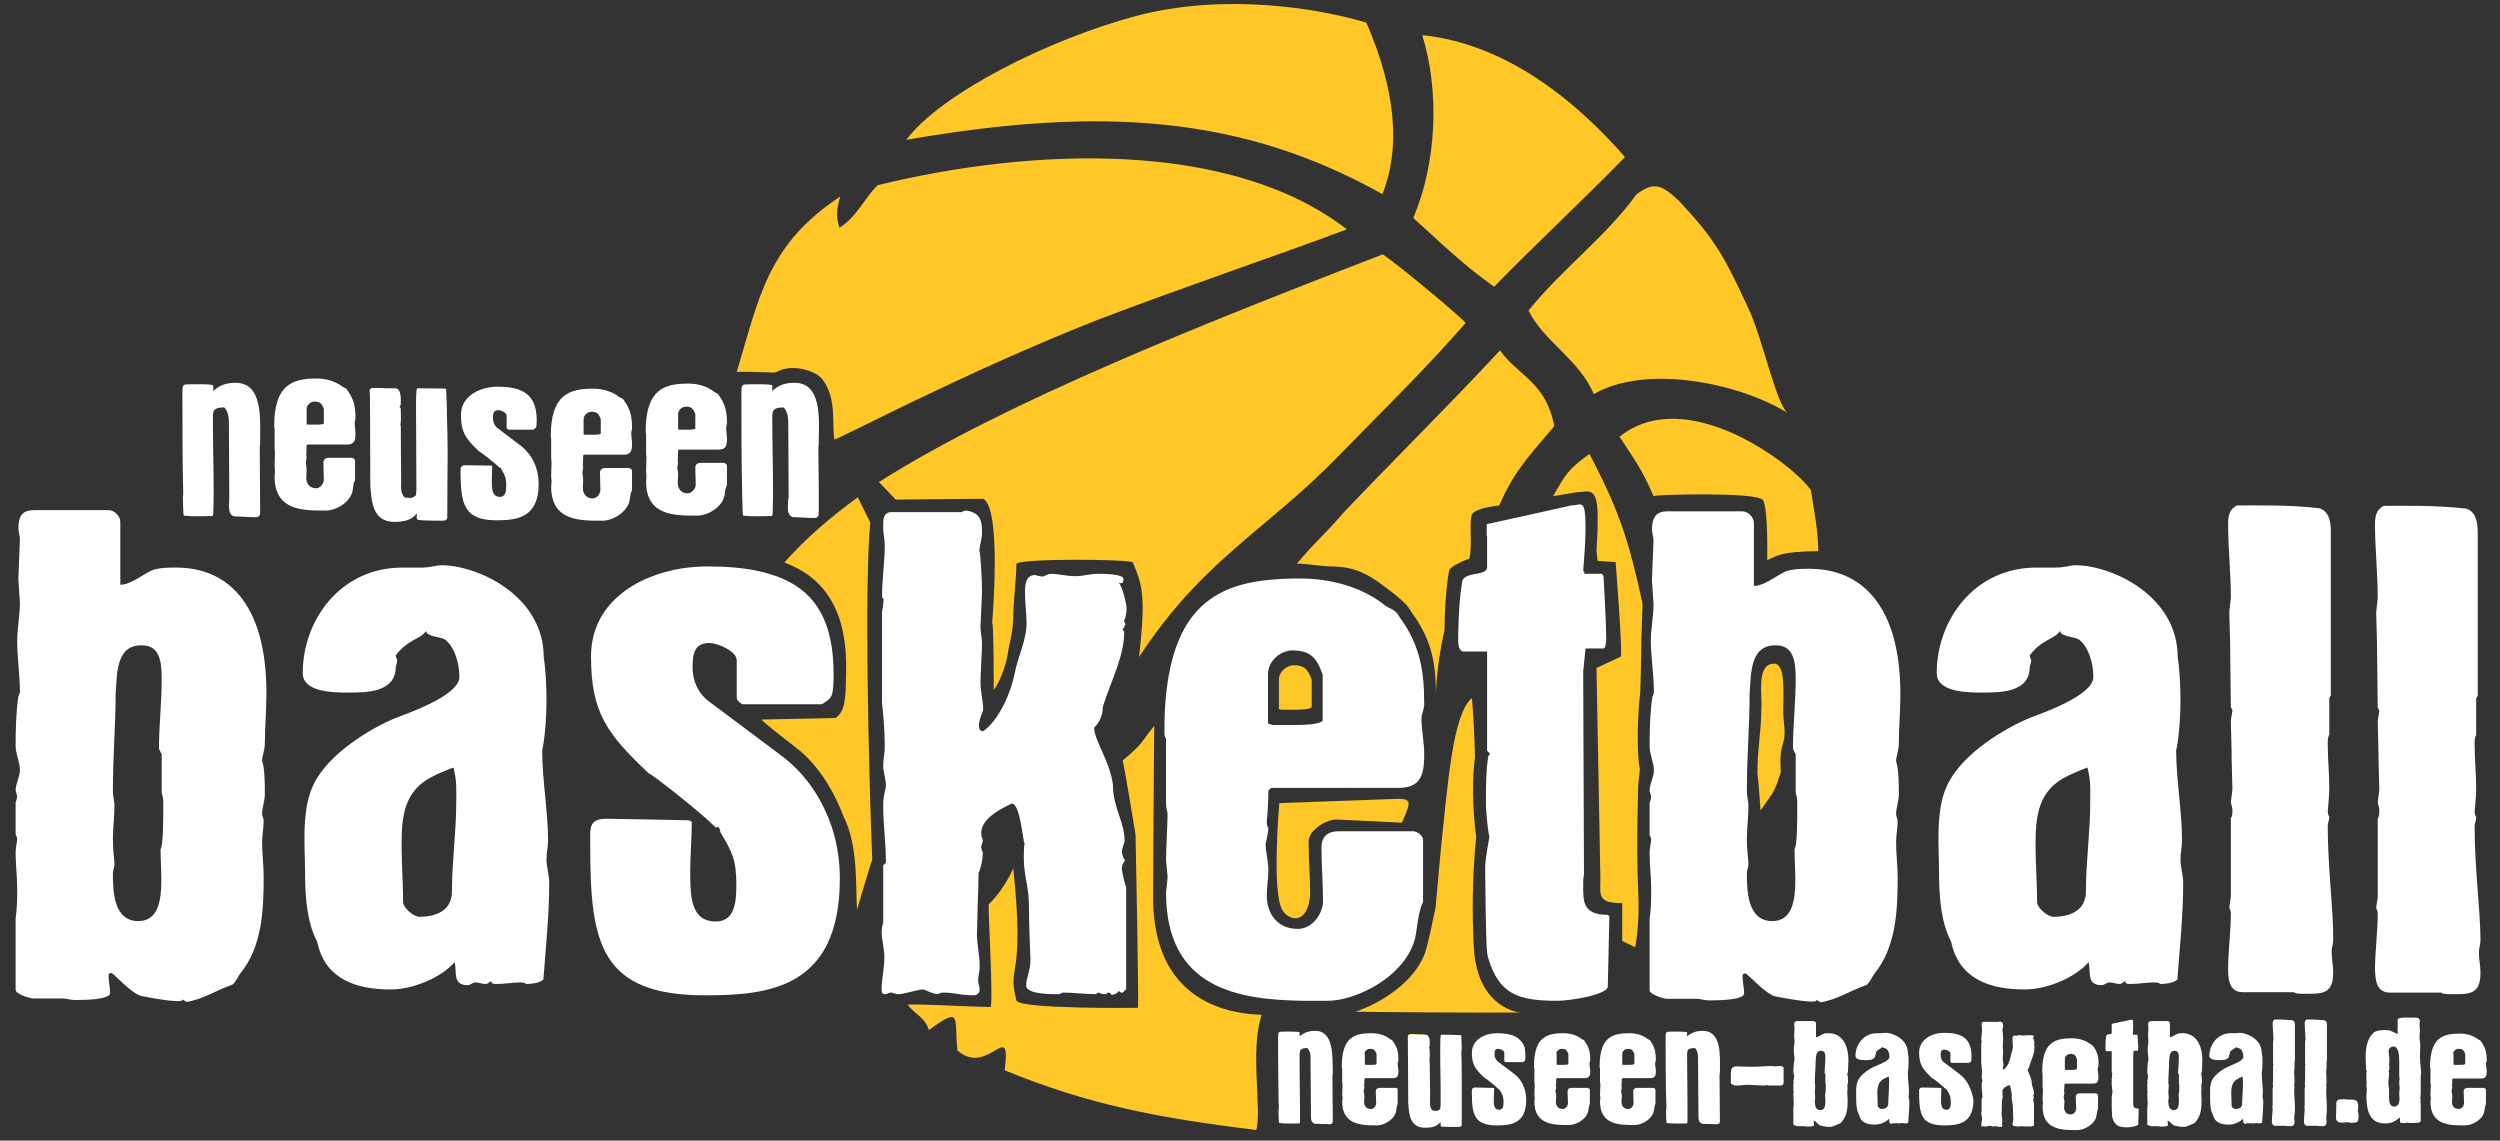 <?xml version="1.0" encoding="utf-8"?>
<!-- Generator: Adobe Illustrator 19.0.0, SVG Export Plug-In . SVG Version: 6.00 Build 0)  -->
<svg version="1.1" id="Layer_1" xmlns="http://www.w3.org/2000/svg" xmlns:xlink="http://www.w3.org/1999/xlink" x="0px" y="0px"
	 viewBox="0 0 640 292" style="enable-background:new 0 0 640 292;" xml:space="preserve">
<rect x="0" y="0" width="640" height="292" fill="#333333" stroke="none"/>
<style type="text/css">
	.st0{fill:#FFC727;}
	.st1{fill:#FFFFFF;}
</style>
<path id="XMLID_110_" class="st0" d="M225,123.4c32.8-20.8,84.1-40.9,129-58.3c5.3,3.7,21.2,17.1,21.2,17.6
	c-10.8,12.3-20.7,21.9-32.3,33.8c-18.8,19.4-34.9,26.6-51.3,51.7c1.8-15.9,0.8-18.5-1.6-24.2c-0.4-0.9-29.8-1.1-29.8,0.4
	c0,2.8-0.8,10.6-0.8,13.1c0,4.4-1,6.9-1.5,10.4c-0.9,4.8-3.5,9.2-3.5,8.5c0-1.5,0-16.8-0.4-17c0.1-1.3,2.4-29.3-2.3-31.7
	c-0.1,0-14.6,0.1-22.4,0.2L225,123.4z"/>
<path id="XMLID_109_" class="st0" d="M219.6,127.3c-7.3,5.3-13.7,10.9-18.8,16.7c10.4,3.9,16.2,12.4,15.8,28.2
	c-0.1,6.1-0.1,9.9-2.7,11.6l-18.9,0.4c-0.6,0,8.9,7.3,8.9,7.3c5.6,4.3,9.6,11.1,12,17.4c3.9,7.7,3.1,18.2,3.5,24
	c0,0,3.7-12.6,3.9-12.8c-1-23.8-2-72.1-0.5-86.3L219.6,127.3z"/>
<path id="XMLID_108_" class="st0" d="M357.8,204.5l-30.3,1.1c0,0-2,22.9,0.8,27.4c1.9,3,6.5,3.6,7.1-3.9c0-5-0.4-8.8-0.4-13.6
	c0-3,4.4-5.7,7.2-5.7l16.7,0.8C361.1,205.5,361.6,204.5,357.8,204.5z"/>
<path id="XMLID_107_" class="st0" d="M357.1,152.2c1.5,1.3,3.1,2.4,4.3,4.6c5.4,7.4,6.2,13.5,6.2,21.6c0,1.3-0.3-6.1,2.2-17.1
	c0-4.7,0.4-11,1.2-15.4c0.5-0.9,3.9-2.6,5.1-2.8c1-3.3-0.2-9.8,0.8-11.5c0.9-1.6,6.9-2.2,6.9-2.2c3.6-8.2,6.7-11.7,14.1-20.3
	c-2.1-11.3-9.3-12.9-13.9-19.4c-13,14-27.5,28.3-40.4,41.9c-4.2,5-6.7,6.8-11.6,12.7c1.6-0.1,6.9,0.7,8.5,0.7
	C347.8,145,351.2,147.6,357.1,152.2z"/>
<path id="XMLID_106_" class="st0" d="M327.4,174v7.5l0.7,0.2c0.8,0,1.6,0,3.4,0c1.8,0,3.9-0.1,4.3-0.7V174c-1-2.8-2-3.7-4.7-3.7
	C329.3,170.4,327.4,172,327.4,174z"/>
<path id="XMLID_105_" class="st0" d="M295.2,228.5c0,0.2,0.2-41,0.3-42.7c-4.2,5.2-2.3,3.9-8.1,8.9c0.4,1.2,3.3,19,3.3,19
	c0,0.2,0.9,44.1,0.6,44.3c0,0-30.5,0.4-31.1-1.9c-2.5-9.8,2.3-4.2-0.8-33.8c0-0.1-2.1,5.2-6.3,9.2c-0.1,3.5,1.3,26.3,0.4,26.3
	c-3.3,0-19.7-0.9-21.1-0.6c1.6,2.4,4.3,3,5.4,6.5c8.6-6.3,6.4-3.2,7.3,5.2c7.9,7,13.8-8.7,12.1,5.1c21.5,8.8,38.8,12.1,64.4,15.3
	c1.5-4.9-1.7-20.7,1.4-29.5C310.6,259.4,294.7,253.6,295.2,228.5z"/>
<path id="XMLID_104_" class="st0" d="M368.9,264.9c3.4,0,4.2,0.1,5,0.1l0.2,0.1"/>
<path id="XMLID_103_" class="st0" d="M360.5,265.7c0-0.1,0-0.2,0-0.4c0-0.3,0.1-0.6,0.8-0.6c0.3,0,1.7,0,2,0.1h1.8"/>
<path id="XMLID_102_" class="st0" d="M418.6,242.5c0,0,1.2-6,0.8-13.9c-0.6-12.8,0-26.9,0-27.9c0-0.3,0.4-3.1,0.4-3.9
	c-1-4.5-0.4-16,0.1-19.4c0,0,0.3-10,0.3-14.1c0,0,0.3-8.8,0.3-8.8c-3.5-15.8-5.7-23.2-13.6-38.3c-5.5,4-6.1,5.2-9.3,10.8l6.2-1
	c2.6,0,5.2-1.9,5.2,6.2c0,2.4,0,4-0.3,8.8l0.3,2.6l4.6,0.3c0,0,1.9,24.2,1.3,24.2l-6.2,2.9c0,0,1,53.1,1,54c0,4.1-0.9,6.2,5.6,6.2
	l0,9.7L418.6,242.5z"/>
<path id="XMLID_101_" class="st0" d="M377.3,242.5c-0.4-7.6-0.5-17.3,0.6-28.2c-0.9-7-1.1-14.7-0.3-20.5c-0.2-8.9-0.8-15.2-0.8-15.1
	c-5,4.2-6.2,22.5-8,39.3l-1.3,14.4c-0.8,3.5-1.9,9.5-2.9,12.1c-2.8,6.8-10.4,12-17.6,14.5c4.4,0.1,33.7,0.3,42.2,0.2
	C389.2,259.3,378.1,258.2,377.3,242.5z"/>
<path id="XMLID_100_" class="st0" d="M383.2,264.5"/>
<path id="XMLID_99_" class="st0" d="M353.9,49.7c4.6-11.6,3.6-26.1-4.1-43.9c-12.3-3.7-36.4-7.7-59-1.7C268.7,10,241,23.8,232,35.8
	C282.6,27,318.3,29.8,353.9,49.7z"/>
<path id="XMLID_98_" class="st0" d="M382.5,73.4c9.9-10.2,23.6-23,33.5-33.2C403.6,26,385.7,11.2,364.1,9
	c4.4,14.2,3.8,32.4-2.3,46.8C368.7,62,374.4,67.7,382.5,73.4z"/>
<path id="XMLID_97_" class="st0" d="M391.3,79.5c3.9,7.9,13.2,12.8,16.7,21.4c13.4-7.8,37.3-2.8,49.6,4.8
	c-2.9-2.3-6.6-19.7-9.9-26.5c-6.5-14.2-9-18.2-17.7-27.6c-4.9-4.7-6.8-5-11.1-1.8C411.2,60.5,399.6,69.1,391.3,79.5z"/>
<path id="XMLID_96_" class="st0" d="M451.3,128c1.4,2.1,1.1,15.4,1.1,15.4c2.6-1.1,3.2-2.2,13.1-2.3c-0.2-6.4-0.9-8.8-1.9-15.6
	c-4.3-6.4-31.8-27.5-49-13.7c3.9,6,5.8,8.4,8.7,15.2C423.8,126.6,449.8,125.9,451.3,128z"/>
<path id="XMLID_95_" class="st0" d="M450.7,207.5c3.5-5.2,3.2-3.8,5.2-9.8c0,0-0.4-4.1,0.3-6.5c1.3-3.9,0.3-5.2,0.3-9.5
	c0-3.7,0.7-11.8-2.3-11.8c-4.7,0-3,8-3.3,11.5c0,5.8-1,10-1,16.7C450.1,198.8,450.7,207.3,450.7,207.5z"/>
<path id="XMLID_94_" class="st0" d="M344.8,58.7C314.8,35.6,264,37.8,224.7,47.4c-3.6,3.5-5.2,8-9.8,10.9c-1.1-3.3-0.5-5.6,0.2-8
	c-18.7,12.4-20.7,25.7-26.5,44.9c2.9-0.1,5.4,0.1,7.7,0.1c1.1,0,1.8,0.3,2.8-0.2c3.3-1.9,9.6-0.5,11.5,2.1c3.7,5,2.3,11.3,3,15.3
	c0.1,0.5,33-17.1,67.6-30.7C303.5,73.3,330.9,64,344.8,58.7z"/>
<g id="XMLID_2_">
	<path id="XMLID_92_" class="st1" d="M58.7,127.6c0,0.6-0.1,1.2-0.1,1.8c0,1.3,0.2,2.5,1.4,2.8c1.9,0,3.3,0.2,5.4,0.2
		c1,0,1.2-0.5,1.2-1.3c0-5.6-0.1-10.3-0.1-16.7c0.1-0.6,0.1-1.1,0.1-1.6c0-5.7,0.7-14.8-6.3-14.8c-2.2,0-4,0.5-5.7,2.1v-1.4
		c-0.1-0.5-6.3-0.3-6.5-0.3c-1.3,0-1.4,0.3-1.4,2.1c0,8.5,0,17.5,0.2,25.8v0.5l-0.1,0.2c0.1,0.6,0,5,0.3,5c2.3,0.3,5.8,0.1,7.3,0.1
		l0.2-0.5c0-0.1,0.1-4,0.1-5.5c0-6.4-0.2-12.9-0.2-19.3c0-1.7,0.2-2.5,2.9-2.5c1.3,1.2,1.2,3.5,1.2,5c0,6.6,0.1,12.2,0.1,18.1
		L58.7,127.6z"/>
	<path id="XMLID_89_" class="st1" d="M90.3,125.4c0.1-0.8,0.2-1.8,0.6-2.5v-5c0-0.3-0.5-0.7-0.8-0.7h-5.9c-0.9,0-1.4,0.4-1.4,1.3
		c0,1.5,0.1,2.9,0.1,4.4c-0.1,1-0.9,2.1-2,2.1c-1.6,0-2.5-1.2-2.5-2.7c0-0.7,0.1-1.4,0.1-2c0-0.8-0.2-1.4-0.2-2.1
		c0,0,0.2-0.9,0.2-1.3c-0.1-0.1-0.1-0.3-0.1-0.5c0,0.1,0.1-1.2,0.1-2.4l0.2-0.2h10.2c1.9,0,2.1-1.2,2.1-2.7c0-1-0.2-2-0.2-2.9
		c0-0.4,0.2-0.8,0.2-1.2c0-2.5-0.3-4.7-2-7c-0.3-0.7-0.8-0.6-1.3-1c-1.8-1.4-4.3-2.1-6.6-2.1c-6.2,0-10.9,1.5-10.9,12.2
		c0,0.2,0,0.4,0.1,0.5v5.2c0,0.5,0.1,0.7,0.1,0.8c0,0.7-0.1,3-0.1,3.8c0,0.1,0.1,1.2,0.1,1.3c0,0.3-0.1,1.3-0.1,1.3
		c0,8.8,7.4,8.7,12.9,8.7C86,130.8,89.9,128.5,90.3,125.4z M78.5,104.7c0-1,1-1.9,2-1.9c1.4,0,1.9,0.5,2.4,1.9v3.7
		c-0.2,0.3-1.3,0.3-2.3,0.3c-1,0-1.4,0-1.8,0l-0.3-0.1V104.7z"/>
	<path id="XMLID_87_" class="st1" d="M114.4,104.9c0-0.1,0-0.1,0-0.3c0-1-0.2-4.7-0.2-5l-0.2-0.1c-1.1,0-2.4-0.1-7.2-0.1
		c-0.3,0.2-0.3,3.2-0.3,4.4c0,7,0.1,14.7,0.1,21.5l-0.1,1.4c-0.1,0.4-1.2,0.8-1.4,0.8H105c-0.2-0.1-1.1-0.1-1.3-0.1
		c-1.3-1-1-2.9-1-4.4c0-0.2-0.1-9.2-0.1-14l-0.1-0.2c0.2-1,0.1-2.4,0.1-4.1c0-0.5-0.3-0.2-0.3-0.6c0.3-0.3,0.3-0.6,0.3-1
		c0-0.6,0.2-3.7-1.4-3.7h-2.6c-0.5-0.1-2.5-0.1-2.9-0.1c-0.9,0-1.1,0.4-1.1,0.8c0,0.2,0.1,0.4,0.1,0.6c0,0.7,0.1,15.5,0.1,23.5
		c0.3,4.1,0.5,9.4,6.2,9.4c2,0,4.3-0.3,5.6-2.1h0.1v1.3l0.3,0.3c1.2,0.2,5.8,0.2,6.2,0.2c0.6,0,1.1-0.1,1.3-0.6
		c0-8,0.1-12.8,0.1-16.8c0-3.5-0.1-6.4-0.2-10.3L114.4,104.9z"/>
	<path id="XMLID_85_" class="st1" d="M127.1,133.2c5.1,0,10.8-0.6,10.8-9.3c0-3.8-1.5-7.4-4.6-9.8l-5.8-4.4
		c-0.9-0.6-1.3-1.7-1.3-2.7c0-1.1,0.1-2,1.4-2c0.6,0,2.1,0.6,2.1,1.4v3.1c0,0.1,0.3,0.5,0.5,0.5h6.3c0.8-0.5,0.9-0.5,0.9-2.4
		c0-6.8-3.8-8.6-10.1-8.6c-4.3,0-9.3,2.3-9.3,7.2c0,4.5,1.3,6.2,4.6,9.3c0.3,0.1,4.3,3.2,5.4,4.3c0.1-0.1,0.1-0.1,0.1-0.1
		c0.2,0,0.2,0.4,0.2,0.4c1,1.6,1.3,2.3,1.3,4.2c0,1.2-0.1,2.9-1.6,2.9c-2,0-2.1-2-2.1-4c0-1.3,0.1-2.7,0.1-3.9l-0.2-0.1
		c-0.1,0-5.8-0.1-6.6-0.1c-1.2,0-1.3,0.6-1.3,1.3c0,0.3,0,0.6,0,0.9C118,129,118.8,133.2,127.1,133.2z"/>
	<path id="XMLID_82_" class="st1" d="M161.2,128c0.1-0.8,0.2-1.8,0.6-2.5v-5c0-0.3-0.5-0.7-0.8-0.7H155c-0.9,0-1.4,0.4-1.4,1.3
		c0,1.5,0.1,2.9,0.1,4.4c-0.1,1-0.9,2.1-2,2.1c-1.6,0-2.5-1.2-2.5-2.7c0-0.7,0.1-1.4,0.1-2c0-0.8-0.2-1.4-0.2-2.1
		c0,0,0.2-0.9,0.2-1.3c-0.1-0.1-0.1-0.3-0.1-0.5c0,0.1,0.1-1.2,0.1-2.4l0.2-0.2h10.2c1.9,0,2.1-1.2,2.1-2.7c0-1-0.2-2-0.2-2.9
		c0-0.4,0.2-0.8,0.2-1.2c0-2.5-0.3-4.7-2-7c-0.3-0.7-0.8-0.6-1.3-1c-1.8-1.4-4.3-2.1-6.6-2.1c-6.2,0-10.9,1.5-10.9,12.2
		c0,0.2,0,0.4,0.1,0.5v5.2c0,0.5,0.1,0.7,0.1,0.8c0,0.7-0.1,3-0.1,3.8c0,0.1,0.1,1.2,0.1,1.3c0,0.3-0.1,1.3-0.1,1.3
		c0,8.8,7.4,8.7,12.9,8.7C156.9,133.4,160.7,131,161.2,128z M149.4,107.3c0-1,1-1.9,2-1.9c1.4,0,1.9,0.5,2.4,1.9v3.7
		c-0.2,0.3-1.3,0.3-2.3,0.3c-1,0-1.4,0-1.8,0l-0.3-0.1V107.3z"/>
	<path id="XMLID_79_" class="st1" d="M185.5,126.7c0.1-0.8,0.2-1.8,0.6-2.5v-5c0-0.3-0.5-0.7-0.8-0.7h-5.9c-0.9,0-1.4,0.4-1.4,1.3
		c0,1.5,0.1,2.9,0.1,4.4c0,0.4-0.2,0.8-0.5,1.2c-0.4,0.5-0.9,0.9-1.6,0.9c-1.6,0-2.5-1.2-2.5-2.7c0-0.7,0.1-1.4,0.1-2
		c0-0.8-0.2-1.4-0.2-2.1c0,0,0.2-0.9,0.2-1.3c-0.1-0.1-0.1-0.3-0.1-0.5c0,0.1,0.1-1.2,0.1-2.4l0.2-0.2h4h6.2c1.9,0,2.1-1.2,2.1-2.7
		c0-1-0.2-2-0.2-2.9c0-0.4,0.2-0.8,0.2-1.2c0-2.5-0.3-4.7-2-7c-0.3-0.7-0.8-0.6-1.3-1c-0.3-0.3-0.7-0.5-1-0.7
		c-1.7-1-3.7-1.4-5.6-1.4c-6.2,0-10.9,1.5-10.9,12.2c0,0.2,0,0.4,0.1,0.5v5.2c0,0.5,0.1,0.7,0.1,0.8c0,0.7-0.1,3-0.1,3.8
		c0,0.1,0.1,1.2,0.1,1.3c0,0.3-0.1,1.3-0.1,1.3c0,8.8,7.4,8.7,12.9,8.7c0,0,0,0,0,0C181.1,132.1,185,129.8,185.5,126.7z M173.6,106
		c0-1,1-1.9,2-1.9c1.4,0,1.9,0.5,2.4,1.9v3.7c-0.2,0.3-1.3,0.3-2.3,0.3c-1,0-1.4,0-1.8,0l-0.3-0.1V106z"/>
	<path id="XMLID_78_" class="st1" d="M203.4,98c-2.3,0-4,0.5-5.7,2.1v-1.4c-0.1-0.5-6.3-0.3-6.5-0.3c-1.3,0-1.4,0.3-1.4,2.1
		c0,8.5,0,17.5,0.2,25.8v0.5L190,127c0.1,0.6,0,5,0.3,5c2.2,0.3,5.8,0.1,7.3,0.1l0.2-0.5c0-0.1,0.1-4,0.1-5.5
		c0-6.4-0.2-12.9-0.2-19.3c0-1.7,0.2-2.5,2.9-2.5c1.3,1.2,1.2,3.5,1.2,5c0,6.6,0.1,12.2,0.1,18.1l-0.1,0.3c0,0.6-0.1,1.2-0.1,1.8
		c0,0.3,0,0.7,0,1c0.1,0.9,0.4,1.6,1.3,1.9c1.9,0,3.3,0.2,5.4,0.2c1,0,1.2-0.5,1.2-1.3c0-2.3,0-4.4,0-6.5c0-3.2-0.1-6.4-0.1-10.2
		c0.1-0.6,0.1-1.1,0.1-1.6C209.7,107.2,210.4,98,203.4,98z"/>
	<path id="XMLID_75_" class="st1" d="M45.2,145.3c-2,0-4.4,0-6.3,0.7c-2.4,1.1-5.5,3.7-8.1,3.7v-16.1c0-1.5-1.5-3-3-3h-19
		c-2.8,0-4.1,1.1-4.1,4.8c0,0.2,0.4,2.2,0.4,2.6c0,0.9-0.4,9.2-0.4,10.2c0,0.7,0.4,5.7,0.4,6.1c0,3.3-0.7,6.5-0.7,9.8
		c0,4.1,0.7,9,0.7,13.1c0,0.2-0.4,1.1-0.4,1.1c-0.6,4.1-0.7,8.5-0.7,12.6c0,2.2,1.1,4.1,1.1,6.3c0,1.7-1.1,3.3-1.1,5.2
		c0,0,0.4,1.3,0.4,1.5c0,0.2-0.2,1.1-0.4,1.5v8.3c0.2,0.2,0.4,0.9,0.4,1.1c0,1.1-0.4,1.7-0.4,3.5c0,3.1,0.4,6.1,0.4,9.2
		c0,2.8,0,4.8-0.4,7.6v18.3c0,1.1,3.7,2.2,4.4,2.2h7.8c0.7,0,1.8,0.4,3.1,0.4c3.3,0,8.9-0.2,8.9-1.8c0-1.5-0.4-2.8-0.4-4.2
		c0-0.6,0-0.9,0.7-0.9c0.6,0,5.2,5.4,7.8,5.9c16.1,3.1,7.6-0.6,11.5,1.5c4.2-0.7,7.8-3.1,11.6-4.4c0.7-0.2,1.8-2.6,2.2-3
		c5.5-6.8,5.9-16.1,5.9-24.6c0-3-0.4-5.9-0.4-9c0-1.8,0.4-3.5,0.4-5.4c0-0.7-0.4-1.1-0.4-1.8c0-1.5,0.7-3.3,0.7-5
		c0-2.4,0-6.5-0.7-8.5c0-1.3,0.7-2.8,0.7-4.4c0-4.4,0.4-8.3,0.4-12.7C68.3,153.3,57.2,145.3,45.2,145.3z M41.3,225.3
		c0,5.5-0.9,10.5-5.9,10.5c-6.3,0-6.5-7.6-6.5-12.2c0-0.9,0.4-1.5,0.4-2.4c0-0.9-0.4-3.5-0.4-6.5c0-2.8,0.4-5.5,0.4-8.5
		c0-1.1-0.4-2.4-0.4-3.5c0-9.6,0.7-16.8,0.7-25.1c0.4-5,0-12.4,6.6-12.4c4.2,0,5.2,3.1,5.2,8.5c0,6.1-0.7,12-0.7,17.9
		c0,0.2,0.6,1.3,0.7,1.5v10c0.4,0.9,0.4,1.8,0.4,3c0,3.5,0,10.5-0.7,11.3C41.1,219.7,41.3,222.5,41.3,225.3z"/>
	<path id="XMLID_72_" class="st1" d="M101.7,169.3c0-0.6-0.4-1.1-0.4-1.5c3-4.1,6.5-4.2,7.8-6.3c0,1.5,3.7,1.5,4.8,2.2
		c2.6,2,3.7,6.3,3.7,9.6c0,4.8-13.5,9.4-16.3,10.5c-5.9,2.4-17.4,9-21.2,17.4c-3,6.5-2,15.9-2,22.2c0,6.8,0.6,12.9,3.1,17.7
		c2,9.6,10,12.2,18.8,12.2c5.5,0,12.7-2.8,16.4-7c0.6,2.6-0.6,5.9,3.3,5.9c0.7,0,1.3-0.7,2-0.7c0.9,0,1.7,0.4,2.6,0.4
		c0.7,0,0.9-0.6,1.5-0.7c0,0.7,0.6,0.7,1.3,0.7c2,0,4.2-0.4,6.1-0.4c0.4,0,1.1,0,1.5,0.4c1.3,0,3.3-0.2,4.4-1.1
		c0.6-8.1,1.5-16.6,1.5-24.7c0-2.2-0.7-4.1-0.7-6.1c0-1.7,0.4-3.1,0.4-4.8c0-7.6-1.5-15.5-1.5-23.1c0.6-2.6,1.1-7.8,1.1-12.9
		c0-3.3-0.2-7.8-0.7-10.9c0-15.9-17-23.6-26.2-23.6c-1.3,0-2.8,0.6-5,0.6c-1.5,0-3.1,0-5,0c-15.9,0-25.5,13.5-25.5,27
		c0,4.8,7.4,5,11.6,5c4.6,0,12.2,0,12.2-6.5L101.7,169.3z M116.8,205.3c0,7.8-1.1,15.1-1.1,22.9c0,5-4.2,6.5-8.3,6.5
		c-1.5,0-4.1-2.2-4.2-3.7c0-5-0.4-9.8-0.4-14.8c0-7.4,0.7-13.9,8.1-17.5c0.6-0.4,5-2.2,5.2-2.2C117,200.2,116.8,202,116.8,205.3z"/>
	<path id="XMLID_70_" class="st1" d="M200.1,193.5l-18.7-14c-0.6-0.4-1.1-1-1.6-1.5c-1.7-2-2.5-4.6-2.5-7.1c0-3.5,0.4-6.3,4.4-6.3
		c0.9,0,2.6,0.5,4.1,1.3c1.5,0.8,2.8,1.9,2.8,3.1v9.8c0,0.4,1.1,1.5,1.7,1.5h20.1c2.6-1.7,3-1.7,3-7.8c0-13.2-4.5-20.5-12.7-24.2
		c-3.6-1.6-7.8-2.6-12.6-3c-2.2-0.2-4.6-0.3-7-0.3c-2.1,0-4.3,0.2-6.5,0.5c-11.9,1.9-23.3,9.1-23.3,22.6c0,14.4,4.2,19.9,14.8,29.9
		c0.9,0.2,13.7,10.3,17.2,13.9c0.2-0.2,0.2-0.2,0.4-0.2c0.6,0,0.7,1.3,0.7,1.3c3.1,5.2,4.1,7.2,4.1,13.5c0,3.9-0.2,9.4-5.2,9.4
		c-6.5,0-6.6-6.3-6.6-12.9c0-4.2,0.4-8.5,0.4-12.6l-0.7-0.4c-0.2,0-18.5-0.4-21.1-0.4c-3.9,0-4.2,1.8-4.2,4.2c0,0.9,0,2,0,3
		c0,24.7,2.6,38,29.4,38c16.3,0,34.5-1.8,34.5-29.9c0-5.2-0.9-10.4-2.8-15.2C209.7,203.4,205.8,197.8,200.1,193.5z"/>
	<path id="XMLID_68_" class="st1" d="M240.2,254.5c0.2-0.2,0.7-0.4,1.3-0.4c2.8,0,4.4,0.7,7.8,0.7c0.9,0,1.5-0.7,1.5-1.5
		c0-0.7-0.4-1.5-0.4-2.2c0-1.3,0.4-2.4,0.4-3.7c0-2.8-0.7-5.7-0.7-8.3c0-0.9,0.1-4,0.2-7.5c0.1-2.7,0.2-5.6,0.2-8.1
		c0.6-1.1,1.1-3.7,1.1-5c0-0.7-0.4-0.7-0.4-1.8c0-0.4,0.4-0.9,0.4-1.7c-0.2-0.4-0.4-1.1-0.4-1.7c0-3.9,5.2-6.3,7.8-7.6
		c2.2,0,2.8,9.4,3.3,10.3c-0.2,0.7-0.2,2.1-0.2,3.6c0,0.2,0,0.3,0,0.4c0,3.7,1.3,7.4,1.3,11.5c0,5.4,0.4,14,0.4,14.2
		c0,2.8-1.1,4.6-1.1,6.6c0,2.4,7.2,2.2,8.5,2.2c0.2,0,0.6-0.4,0.9-0.4c2.8,0,5.2,0.4,8.5,0.4c0.2-0.2,0.4-0.4,0.4-0.4
		c0.6,0,0.7,0.4,1.7,0.4c0.4,0,0.6,0,0.9-0.4c0.9,0,0.9,0.6,0.9,0.6c1.8-0.2,1.8-1.1,2-1.1c0,0,0,0,0,0.2l0.7,0.4
		c0.4-0.2,1.1-0.9,1.1-1.1v-26c-0.4-0.9-1.1-3.9-1.1-4.8c0-1.3,0.9-2,0.9-2.2c-0.2,0-0.2,0-0.2,0c-0.4-0.4-0.7-1.7-0.7-2.2
		c0-0.4,0.7-2.6,0.7-2.4c0-5.4-3-8.5-3-14.8c-0.2-1.2-0.5-2.5-0.9-3.7c-1.4-4.3-3.9-8.2-3.9-10.7c1.5-1.5,2.2-3.3,2.2-5.2
		c0-0.1,0.1-0.2,0.1-0.4c2.2-6.9,5.4-12.7,5.4-19c-0.2-0.2-0.4-0.4-0.4-0.6c0,0,0.7-0.9,0.7-1.3c0-0.2-0.4-0.9-0.4-1.1
		c0.4,0.2,0.7-2,0.7-3c0-0.9-1.1-6.1-2.2-6.6c0.2,0.2,0.6,0.2,0.7,0.2c0.6,0,0.7-0.4,0.7-1.1c0-1.3-5.2-1.3-6.6-1.3
		c-2,0-3.7,0.6-5.7,0.6c-2.4,0-4.2-0.6-6.3-0.6c-0.7,0-1.7,0.7-2.2,0.7s-1.7-0.4-1.8-0.4c-2.6,0-2.6,3-2.6,4.4
		c0,2.8,0.4,5.4,0.4,7.9c0,4.4-2.4,9.2-3,12.7c-0.9,4.8-3.9,12-8.1,15c-0.9,0-1.1-0.7-1.1-1.5c0-1.5,1.1-3.7,1.1-3.9
		c0-2.4-0.7-4.6-0.7-7.2c0-1.8,0.4-7.9,0.4-10.2c0-0.4-0.4-3.3-0.4-3.7c0-0.9,0.4-8.3,0.4-9.2c0-3.1-0.4-10.3-0.7-10.5
		c0.1-1.3,0.7-3,0.7-4.8c0-2.8-0.4-5-4.1-5.5c-0.2,0-0.9,0.2-1.1,0.4h-17.9c-2.4,0-2.2,2.2-2.2,4.1c0,1.5,0.4,2.8,0.4,4.4
		c0,4.2-0.7,8.9-0.7,13.1c0,0.2,0.4,0.7,0.4,0.7c0,0.6-0.2,2.6-0.4,3v23.5c0.4,3.7,0.7,7.6,0.7,11.3c0,1.7-0.4,3.1-0.4,4.8
		c0,1.7,0.7,3.5,0.7,5.2c0,0.7-0.7,2.2-0.7,5c0,4.8,0.7,9.8,0.7,14.6c-0.2,0.2-0.6,0.7-0.7,0.7v0.2v14.6c-0.2,0.2-0.4,1.8-0.4,2.2
		c0,2,0.7,4.4,0.7,6.6c0,2.8-0.7,5.5-0.7,8.1c0,0.7,0,1.3,0.9,1.3c0.6,0,0.9-0.4,1.5-0.4s1.1,0.4,1.8,0.4c0.8,0,1.7-0.2,2.5-0.4
		c1.4-0.3,2.8-0.8,4.1-0.8C237.4,253.7,239.1,254.5,240.2,254.5z"/>
	<path id="XMLID_65_" class="st1" d="M362.5,239c0.4-2.6,0.7-5.9,1.8-8.1v-5.1V215c0-1.1-1.5-2.2-2.6-2.2h-3.1h-15.9
		c-2.8,0-4.4,1.3-4.4,4.2c0,4.8,0.4,9.2,0.4,14.2c-0.4,3.3-3,6.6-6.5,6.6c-5,0-7.9-3.7-7.9-8.5c0-2.2,0.4-4.4,0.4-6.5
		c0-2.4-0.7-4.6-0.7-6.8c0,0,0.7-2.8,0.7-4.1c-0.4-0.4-0.4-1.1-0.4-1.7c0,0.2,0.4-3.9,0.4-7.8l0.7-0.7H358c3.8,0,5.4-1.5,6.1-3.8
		c0,0,0,0,0,0c0.4-1.4,0.5-3,0.5-4.7c0-3.3-0.7-6.3-0.7-9.2c0-1.3,0.7-2.4,0.7-3.7c0-8.1-0.9-15-6.3-22.3c-1.1-2.2-2.6-2-4.1-3.3
		c-5.9-4.6-13.9-6.6-21.2-6.6c-1.6,0-3.2,0-4.8,0.1c-16.5,0.8-28.6,6.8-30,33.8c-0.1,1.7-0.1,3.4-0.1,5.3c0,0.7,0,1.3,0.4,1.7v16.6
		c0,1.5,0.4,2.4,0.4,2.6c0,2.4-0.4,9.7-0.4,12c0,0.4,0.4,3.7,0.4,4.1c0,0.9-0.4,4.2-0.4,4.1c0,24.8,18.6,27.5,34.9,27.8
		c2.2,0,4.3,0,6.3,0c2.3,0,4.8-0.5,7.2-1.4C354.2,252.2,361.4,246.3,362.5,239z M338.6,172.7v11.8c-0.7,0.9-4.2,1.1-7.2,1.1
		c-3.1,0-4.4,0-5.7,0l-1.1-0.4v-12.6c0-3.3,3.1-6.1,6.3-6.1C335.3,166.6,337,168.1,338.6,172.7z"/>
	<path id="XMLID_63_" class="st1" d="M380.7,137.2v8c0,1.3-1.7,1.5-3.4,1.8c-1.2,0.2-2.4,0.6-2.9,1.5c-0.8,4.4-1,9.3-1.1,14
		c0,0.6,0,1.2,0,1.7c0,0.9,0.2,2.6,1.5,2.6h5.9v11.9v13.5c0.2,0.2,0.6,0.6,0.7,0.7c0,0.2-0.4,0.7-0.4,0.7c-0.6,3.7-0.6,7.9-0.6,11.6
		c0,3.5,0.7,8.9,0.9,8.9c0,0.4-1.1,5.5-1.1,8.1c0,3,0.2,17.4,0.4,20.5c0,0.4,0.2,2.2,0.4,2.6c2.8,9.4,7.9,10.9,17.7,10.9
		c3.1,0,12.9-1.5,12.9-3.7l0.4-17.9l-0.4-0.4c-6.5,0-6.3-3.5-6.3-7.6c0-0.9,0-1.8,0.2-2.6l-0.2-52.1l0.6-5.9h4.6
		c0.6,0,0.7-2,0.7-2.6c0-3.7-0.7-15.9-0.7-15.9l-0.4-0.6h-4.4l-0.4-0.9c0.4-4.8,0.6-8.3,0.6-10.7c0-8.1-1.1-5.9-3.7-5.9l-9.4,2.1
		l-10.9,2.4l-1.3,0.3V137.2z"/>
	<path id="XMLID_60_" class="st1" d="M423.4,177.3c0,0.2-0.4,1.1-0.4,1.1c-0.6,4.1-0.7,8.5-0.7,12.6c0,2.2,1.1,4.1,1.1,6.3
		c0,1.7-1.1,3.3-1.1,5.2c0,0,0.4,1.3,0.4,1.5c0,0.2-0.2,1.1-0.4,1.5v8.3c0.2,0.2,0.4,0.9,0.4,1.1c0,1.1-0.4,1.7-0.4,3.5
		c0,3.1,0.4,6.1,0.4,9.2c0,2.8,0,4.8-0.4,7.6v0.8v17.5c0,1.1,3.7,2.2,4.4,2.2h7.8c0.7,0,1.8,0.4,3.1,0.4c3.3,0,8.9-0.2,8.9-1.8
		c0-1.5-0.4-2.8-0.4-4.2c0-0.6,0-0.9,0.7-0.9c0.6,0,5.2,5.4,7.8,5.9c16.1,3.1,7.6-0.6,11.5,1.5c4.2-0.7,7.8-3.1,11.6-4.4
		c0.7-0.2,1.8-2.6,2.2-3c5.5-6.8,5.9-16.1,5.9-24.6c0-3-0.4-5.9-0.4-9c0-1.8,0.4-3.5,0.4-5.4c0-0.7-0.4-1.1-0.4-1.8
		c0-1.5,0.7-3.3,0.7-5c0-2.4,0-6.5-0.7-8.5c0-1.3,0.7-2.8,0.7-4.4c0-4.4,0.4-8.3,0.4-12.7c0-22.9-10-31.3-21.2-32.1
		c-0.6,0-1.2-0.1-1.9-0.1c-2,0-4.4,0-6.3,0.7c-2.4,1.1-5.5,3.7-8.1,3.7v-16.1c0-1.5-1.5-3-3-3h-19c-1,0-1.7,0.1-2.4,0.5
		c-1.1,0.6-1.7,1.9-1.7,4.3c0,0.2,0.4,2.2,0.4,2.6c0,0.9-0.4,9.2-0.4,10.2c0,0.7,0.4,5.7,0.4,6.1c0,3.3-0.7,6.4-0.7,9.8c0,0,0,0,0,0
		C422.7,168.2,423.4,173.2,423.4,177.3z M447.2,202.7c0-9.6,0.7-16.8,0.7-25.1c0.4-5,0-12.4,6.6-12.4c4.2,0,5.2,3.1,5.2,8.5
		c0,6.1-0.7,12-0.7,17.9c0,0,0,0,0,0c0,0.2,0.6,1.3,0.7,1.5v10c0.4,0.9,0.4,1.8,0.4,3c0,3.5,0,10.5-0.7,11.3c0,2.4,0.2,5.2,0.2,7.9
		c0,5.5-0.9,10.5-5.9,10.5c-6.3,0-6.5-7.6-6.5-12.2c0-0.9,0.4-1.5,0.4-2.4c0-0.8-0.3-3-0.4-5.5c0-0.3,0-0.6,0-1
		c0-2.8,0.4-5.5,0.4-8.5C447.6,205.1,447.2,203.9,447.2,202.7z"/>
	<path id="XMLID_57_" class="st1" d="M520,169.3c0-0.6-0.4-1.1-0.4-1.5c3-4.1,6.5-4.2,7.8-6.3c0,1.5,3.7,1.5,4.8,2.2
		c2.6,2,3.7,6.3,3.7,9.6c0,4.8-13.5,9.4-16.3,10.5c-5.9,2.4-17.4,9-21.2,17.4c-3,6.5-2,15.9-2,22.2c0,6.8,0.6,12.9,3.1,17.7
		c2,9.6,10,12.2,18.8,12.2c5.5,0,12.7-2.8,16.4-7c0.6,2.6-0.6,5.9,3.3,5.9c0.7,0,1.3-0.7,2-0.7c0.9,0,1.7,0.4,2.6,0.4
		c0.7,0,0.9-0.6,1.5-0.7c0,0.7,0.6,0.7,1.3,0.7c2,0,4.2-0.4,6.1-0.4c0.4,0,1.1,0,1.5,0.4c1.3,0,3.3-0.2,4.4-1.1
		c0.6-8.1,1.5-16.6,1.5-24.7c0-2.2-0.7-4.1-0.7-6.1c0-1.7,0.4-3.1,0.4-4.8c0-7.6-1.5-15.5-1.5-23.1c0.6-2.6,1.1-7.8,1.1-12.9
		c0-3.3-0.2-7.8-0.7-10.9c0-15.9-17-23.6-26.2-23.6c-1.3,0-2.8,0.6-5,0.6c-1.5,0-3.1,0-5,0c-15.9,0-25.5,13.5-25.5,27
		c0,4.8,7.4,5,11.6,5c4.6,0,12.2,0,12.2-6.5L520,169.3z M535.1,205.3c0,7.8-1.1,15.1-1.1,22.9c0,5-4.2,6.5-8.3,6.5
		c-1.5,0-4.1-2.2-4.2-3.7c0-5-0.4-9.8-0.4-14.8c0-7.4,0.7-13.9,8.1-17.5c0.6-0.4,5-2.2,5.2-2.2C535.3,200.2,535.1,202,535.1,205.3z"
		/>
	<path id="XMLID_55_" class="st1" d="M595.9,211.4c0-0.7,0.4-1.5,0.4-2.2c0-0.2-0.4-0.7-0.4-1.5c0-0.2,0.4-3.9,0.4-5.9
		c0-3.9-0.4-7.4-0.4-11.5c0-0.7,0-1.7,0.4-2.2v-9.4l0.4-0.7v-41.6c0-2.2-0.2-5.5-3-6.3c-8.1-0.9-15.3-0.7-21.1-0.7
		c-2,1.1-2.2,2.8-2.2,4.8c0,6.1,0.7,12.6,0.7,18.8c0,0.4-0.4,3.3-0.4,3.7c0,1.1,0.2,6.3,0.2,7.4l0.2,17c0.2,0.2,0.4,0.7,0.4,0.7
		c0,0.4-0.4,2.4-0.4,2.6c0,1.3,0.2,7.4,0.2,8.7v1.1c0,1.3,0.2,6.6,0.2,7.8c0,0.4-0.4,3.3-0.4,3.1c0,0.7,0.4,1.5,0.4,2.2
		c0,0.9,0,1.5-0.4,2.2v19.8c0,0.7-0.4,2.6-0.4,3.1c0,0,0.4,0.7,0.4,1.3c0,4.8-0.7,9.8-0.7,14.4c0,2.8,0.4,5.9,3.7,5.9h13.1
		c0.6,0.4,1.5,0.4,2.2,0.4c4.8,0,7.9,0.4,7.9-5.5c0-1.7-0.4-3.5-0.4-5.2c0-1.1,0.4-2,0.4-3.1C597.4,233.2,595.9,222.3,595.9,211.4z"
		/>
	<path id="XMLID_53_" class="st1" d="M611.8,254.1h13.1c0.6,0.4,1.5,0.4,2.2,0.4c4.8,0,7.9,0.4,7.9-5.5c0-1.7-0.4-3.5-0.4-5.2
		c0-1.1,0.4-2,0.4-3.1c0-7.4-1.5-18.3-1.5-29.2c0-0.7,0.4-1.5,0.4-2.2c0-0.2-0.4-0.7-0.4-1.5c0-0.2,0.4-3.9,0.4-5.9
		c0-3.9-0.4-7.4-0.4-11.5c0-0.7,0-1.7,0.4-2.2v-9.4l0.4-0.7v-41.6c0-2.2-0.2-5.5-3-6.3c-8.1-0.9-15.3-0.7-21.1-0.7
		c-2,1.1-2.2,2.8-2.2,4.8c0,6.1,0.7,12.6,0.7,18.8c0,0.4-0.4,3.3-0.4,3.7c0,1.1,0.2,6.3,0.2,7.4l0.2,17c0.2,0.2,0.4,0.7,0.4,0.7
		c0,0.4-0.4,2.4-0.4,2.6c0,1.3,0.2,7.4,0.2,8.7v1.1c0,1.3,0.2,6.6,0.2,7.8c0,0.4-0.4,3.3-0.4,3.1c0,0.7,0.4,1.5,0.4,2.2
		c0,0.9,0,1.5-0.4,2.2v19.8c0,0.7-0.4,2.6-0.4,3.1c0,0,0.4,0.7,0.4,1.3c0,4.8-0.7,9.8-0.7,14.4C608.1,251,608.4,254.1,611.8,254.1z"
		/>
	<path id="XMLID_52_" class="st1" d="M339.5,265.1c-0.6-0.7-1.5-1.2-2.8-1.2c-1.6,0-2.8,0.4-4,1.4v-1c0-0.3-4.4-0.2-4.5-0.2
		c-0.9,0-1,0.2-1,1.5c0,4.7,0,9.6,0.1,14.3c0,0,0,0.1,0,0.1c0,1.2,0,2.3,0.1,3.5v0.3l-0.1,0.2c0,0.4,0,3.5,0.2,3.5
		c1.6,0.2,4,0.1,5.1,0.1l0.2-0.3c0-0.1,0-2.8,0-3.8c0-3.3-0.1-6.5-0.1-9.8c0-1.2,0-2.4,0-3.6c0-1.2,0.1-1.8,2-1.8
		c0.5,0.5,0.7,1.2,0.8,2c0,0.5,0,1.1,0,1.5c0,4.6,0.1,8.5,0.1,12.5l0,0.2c0,0.4,0,0.8,0,1.2c0,0.9,0.1,1.7,1,2c0.2,0,0.4,0,0.6,0
		c1,0,1.9,0.1,3.2,0.1c0.7,0,0.8-0.4,0.8-0.9v0c0-3.9-0.1-7.1-0.1-11.5c0.1-0.4,0.1-0.8,0.1-1.1
		C341.1,271.3,341.3,267.1,339.5,265.1z"/>
	<path id="XMLID_49_" class="st1" d="M357.3,278.5h-4.1c-0.6,0-1,0.3-1,0.9c0,1,0.1,2,0.1,3.1c-0.1,0.7-0.6,1.4-1.4,1.4
		c-1.1,0-1.7-0.8-1.7-1.8c0-0.5,0.1-1,0.1-1.4c0-0.5-0.2-1-0.2-1.5c0,0,0.2-0.6,0.2-0.9c-0.1-0.1-0.1-0.2-0.1-0.4
		c0,0,0.1-0.8,0.1-1.7l0.2-0.2h7.1c1.3,0,1.4-0.8,1.4-1.8c0-0.7-0.2-1.4-0.2-2c0-0.3,0.2-0.5,0.2-0.8c0-1.8-0.2-3.2-1.4-4.8
		c-0.2-0.5-0.6-0.4-0.9-0.7c-1.3-1-3-1.4-4.6-1.4c-4.3,0-7.6,1-7.6,8.5c0,0.2,0,0.3,0.1,0.4v3.6c0,0.3,0.1,0.5,0.1,0.6
		c0,0.5-0.1,2.1-0.1,2.6c0,0.1,0.1,0.8,0.1,0.9c0,0.2-0.1,0.9-0.1,0.9c0,1.9,0.5,3.2,1.3,4.1c1.8,2,5,2,7.6,2c1.9,0,4.6-1.6,4.9-3.7
		c0.1-0.6,0.2-1.3,0.4-1.8V282v-3C357.9,278.7,357.6,278.5,357.3,278.5z M349.3,269.8c0-0.7,0.7-1.3,1.4-1.3c1,0,1.3,0.3,1.7,1.3
		v2.6c-0.2,0.2-0.9,0.2-1.6,0.2c-0.7,0-1,0-1.2,0l-0.2-0.1V269.8z"/>
	<path id="XMLID_47_" class="st1" d="M374.2,268.7c0,0,0-0.1,0-0.2c0-0.7-0.1-3.2-0.1-3.4l-0.2-0.1c-0.8,0-1.6-0.1-5-0.1
		c-0.2,0.2-0.2,2.2-0.2,3c0,3.2,0,6.7,0.1,10c0,1.7,0,3.3,0,4.9l-0.1,1c0,0.3-0.8,0.6-1,0.6h0c-0.1,0-0.8-0.1-0.9-0.1
		c-0.9-0.7-0.7-2-0.7-3c0-0.1,0-1,0-2.2c0-2.2-0.1-5.4-0.1-7.5l-0.1-0.2c0.2-0.7,0.1-1.7,0.1-2.8c0-0.3-0.2-0.2-0.2-0.4
		c0.2-0.2,0.2-0.4,0.2-0.7c0-0.4,0.2-2.6-1-2.6h-1.8c-0.3,0-1.7-0.1-2-0.1c-0.6,0-0.8,0.3-0.8,0.6c0,0.2,0,0.3,0,0.4
		c0,0.5,0.1,9.7,0.1,15.4c0,0.3,0,0.6,0,1c0.2,2.8,0.3,6.5,4.3,6.5c1.4,0,3-0.2,3.9-1.4h0.1v0.9l0.2,0.2c0.8,0.1,4,0.1,4.3,0.1
		c0.4,0,0.8-0.1,0.9-0.4c0-5.5,0-8.8,0-11.7c0-0.2,0-0.4,0-0.6c0-2.1,0-4.1-0.1-6.5L374.2,268.7z"/>
	<path id="XMLID_45_" class="st1" d="M383.2,264.5c-3,0-6.4,1.6-6.4,5c0,2,0.4,3.2,1.3,4.4c0.5,0.6,1.1,1.3,1.9,2c0.2,0,3,2.2,3.7,3
		c0,0,0,0,0.1,0c0.1,0,0.2,0.3,0.2,0.3c0.7,1.1,0.9,1.6,0.9,2.9c0,0.8,0,2-1.1,2c-1.4,0-1.4-1.4-1.4-2.8c0-0.9,0.1-1.8,0.1-2.7
		l-0.2-0.1c0,0-4-0.1-4.6-0.1c-0.8,0-0.9,0.4-0.9,0.9c0,0.2,0,0.4,0,0.6c0,5.4,0.6,8.2,6.4,8.2c3.5,0,7.5-0.4,7.5-6.5
		c0-2.6-1-5.2-3.2-6.8l-4-3c-0.1-0.1-0.2-0.2-0.3-0.3c-0.4-0.4-0.6-1-0.6-1.6c0-0.8,0.1-1.4,1-1.4c0.4,0,1.5,0.4,1.5,1v1.1v1
		c0,0.1,0.2,0.3,0.4,0.3h4.4c0.6-0.4,0.6-0.4,0.6-1.7c0-0.8-0.1-1.5-0.2-2.1C389.2,265.3,386.8,264.5,383.2,264.5z"/>
	<path id="XMLID_42_" class="st1" d="M392.7,273c0,0.2,0,0.3,0.1,0.4v3.6c0,0.3,0.1,0.5,0.1,0.6c0,0.5-0.1,2.1-0.1,2.6
		c0,0.1,0.1,0.8,0.1,0.9c0,0.2-0.1,0.9-0.1,0.9c0,6.1,5.2,6,8.9,6c1.9,0,4.6-1.6,4.9-3.7c0.1-0.6,0.2-1.3,0.4-1.8V279
		c0-0.2-0.3-0.5-0.6-0.5h-4.1c-0.6,0-1,0.3-1,0.9c0,1,0.1,2,0.1,3.1c-0.1,0.7-0.6,1.4-1.4,1.4c-1.1,0-1.7-0.8-1.7-1.8
		c0-0.5,0.1-1,0.1-1.4c0-0.5-0.2-1-0.2-1.5c0,0,0.2-0.6,0.2-0.9c-0.1-0.1-0.1-0.2-0.1-0.4c0,0,0.1-0.8,0.1-1.7l0.2-0.2h7.1
		c1.3,0,1.4-0.8,1.4-1.8c0-0.7-0.2-1.4-0.2-2c0-0.3,0.2-0.5,0.2-0.8c0-1.8-0.2-3.2-1.4-4.8c-0.2-0.5-0.6-0.4-0.9-0.7
		c-1.3-1-3-1.4-4.6-1.4c-1.4,0-2.6,0.1-3.7,0.5c-0.5,0.2-0.9,0.4-1.3,0.7C393.7,266.7,392.7,268.9,392.7,273z M398.4,269.8
		c0-0.7,0.7-1.3,1.4-1.3c1,0,1.3,0.3,1.7,1.3v2.6c-0.2,0.2-0.9,0.2-1.6,0.2c-0.7,0-1,0-1.2,0l-0.2-0.1V269.8z"/>
	<path id="XMLID_39_" class="st1" d="M422.6,266.6c-0.2-0.5-0.6-0.4-0.9-0.7c-1.3-1-3-1.4-4.6-1.4c-4.3,0-7.6,1-7.6,8.5
		c0,0.2,0,0.3,0.1,0.4v3.6c0,0.3,0.1,0.5,0.1,0.6c0,0.5-0.1,2.1-0.1,2.6c0,0.1,0.1,0.8,0.1,0.9c0,0.2-0.1,0.9-0.1,0.9
		c0,6.1,5.2,6,8.9,6c1.9,0,4.6-1.6,4.9-3.7c0.1-0.6,0.2-1.3,0.4-1.8V279c0-0.2-0.3-0.5-0.6-0.5h-4.1c-0.6,0-1,0.3-1,0.9
		c0,1,0.1,2,0.1,3.1c-0.1,0.7-0.6,1.4-1.4,1.4c-1.1,0-1.7-0.8-1.7-1.8c0-0.5,0.1-1,0.1-1.4c0-0.5-0.2-1-0.2-1.5c0,0,0.2-0.6,0.2-0.9
		c-0.1-0.1-0.1-0.2-0.1-0.4c0,0,0.1-0.8,0.1-1.7l0.2-0.2h7.1c1.3,0,1.4-0.8,1.4-1.8c0-0.7-0.2-1.4-0.2-2c0-0.3,0.2-0.5,0.2-0.8
		C423.9,269.7,423.7,268.2,422.6,266.6z M418.3,272.4c-0.2,0.2-0.9,0.2-1.6,0.2c-0.7,0-1,0-1.2,0l-0.2-0.1v-2.7
		c0-0.7,0.7-1.3,1.4-1.3c1,0,1.3,0.3,1.7,1.3V272.4z"/>
	<path id="XMLID_37_" class="st1" d="M426.6,283.8l-0.1,0.2c0,0.4,0,3.5,0.2,3.5c1.6,0.2,4,0.1,5.1,0.1l0.2-0.3c0-0.1,0-2.8,0-3.8
		c0-4.4-0.1-8.9-0.1-13.4c0-1.2,0.1-1.8,2-1.8c0.9,0.8,0.8,2.4,0.8,3.5c0,4.6,0.1,8.5,0.1,12.5l0,0.2c0,0.4,0,0.8,0,1.2
		c0,0.9,0.1,1.7,1,2c1.3,0,2.3,0.1,3.7,0.1c0.7,0,0.8-0.4,0.8-0.9c0-3.9-0.1-7.1-0.1-11.6c0.1-0.4,0.1-0.8,0.1-1.1
		c0-3.9,0.5-10.3-4.4-10.3c-1.6,0-2.8,0.4-4,1.4v-1c0-0.3-4.4-0.2-4.5-0.2c-0.9,0-1,0.2-1,1.5c0,5.9,0,12.1,0.2,17.9V283.8z"/>
	<path id="XMLID_36_" class="st1" d="M455.5,272.9c-0.6,0-0.7,0.1-1.2,0.1c-0.2,0-0.3-0.1-0.6-0.1c-1.8,0-3.4,0.2-5.2,0.2
		c-1.4,0-2.6-0.1-4.2-0.1c-1.1,0.2-1.2,0.9-1.2,1.7c0,0.8,0,1.6,0,2.6c0.4,0.5,1,0.6,1.6,0.6c1,0,1.9-0.2,2.8-0.2
		c0.4,0,3.1,0.2,4.3,0.2c0.1,0,0.2-0.1,0.5-0.1c0.2,0,0.3,0,0.5,0.1h3.1c0.4,0,0.7-0.3,0.7-0.7v-3.8
		C456.6,273,456,272.9,455.5,272.9z"/>
	<path id="XMLID_33_" class="st1" d="M468.1,264.5c-0.4,0-1,0-1.4,0.2c-0.5,0.2-1.2,0.8-1.8,0.8V262c0-0.3-0.3-0.6-0.6-0.6h-4.1
		c-0.6,0-0.9,0.2-0.9,1c0,0,0.1,0.5,0.1,0.6c0,0.2-0.1,2-0.1,2.2c0,0.2,0.1,1.2,0.1,1.3c0,0.7-0.2,1.4-0.2,2.1c0,0.9,0.2,2,0.2,2.8
		c0,0-0.1,0.2-0.1,0.2c-0.1,0.9-0.2,1.8-0.2,2.7c0,0.5,0.2,0.9,0.2,1.4c0,0.4-0.2,0.7-0.2,1.1c0,0,0.1,0.3,0.1,0.3
		c0,0,0,0.2-0.1,0.3v1.8c0,0,0.1,0.2,0.1,0.2c0,0.2-0.1,0.4-0.1,0.8c0,0.7,0.1,1.3,0.1,2c0,0.6,0,1-0.1,1.6v4c0,0.2,0.8,0.5,1,0.5
		h1.7c0.2,0,0.4,0.1,0.7,0.1c0.7,0,1.9,0,1.9-0.4c0-0.3-0.1-0.6-0.1-0.9c0-0.1,0-0.2,0.2-0.2c0.1,0,1.1,1.2,1.7,1.3
		c3.5,0.7,1.6-0.1,2.5,0.3c0.9-0.2,1.7-0.7,2.5-1c0.2,0,0.4-0.6,0.5-0.6c1.2-1.5,1.3-3.5,1.3-5.3c0-0.6-0.1-1.3-0.1-2
		c0-0.4,0.1-0.8,0.1-1.2c0-0.2-0.1-0.2-0.1-0.4c0-0.3,0.2-0.7,0.2-1.1c0-0.5,0-1.4-0.2-1.8c0-0.3,0.2-0.6,0.2-1c0-1,0.1-1.8,0.1-2.8
		C473.1,266.3,470.7,264.5,468.1,264.5z M467.3,281.9c0,1.2-0.2,2.3-1.3,2.3c-1.4,0-1.4-1.6-1.4-2.6c0-0.2,0.1-0.3,0.1-0.5
		c0-0.2-0.1-0.8-0.1-1.4c0-0.6,0.1-1.2,0.1-1.8c0-0.2-0.1-0.5-0.1-0.8c0-2.1,0.2-3.6,0.2-5.4c0.1-1.1,0-2.7,1.4-2.7
		c0.9,0,1.1,0.7,1.1,1.8c0,1.3-0.2,2.6-0.2,3.9c0,0,0.1,0.3,0.2,0.3v2.2c0.1,0.2,0.1,0.4,0.1,0.6c0,0.8,0,2.3-0.2,2.4
		C467.2,280.7,467.3,281.3,467.3,281.9z"/>
	<path id="XMLID_30_" class="st1" d="M480.3,269.7c0-0.1-0.1-0.2-0.1-0.3c0.6-0.9,1.4-0.9,1.7-1.4c0,0.3,0.8,0.3,1,0.5
		c0.6,0.4,0.8,1.4,0.8,2.1c0,1-2.9,2-3.5,2.3c-1.3,0.5-3.8,2-4.6,3.8c-0.6,1.4-0.4,3.4-0.4,4.8c0,1.5,0.1,2.8,0.7,3.8
		c0.4,2.1,2.2,2.6,4.1,2.6c1.2,0,2.8-0.6,3.6-1.5c0.1,0.6-0.1,1.3,0.7,1.3c0.2,0,0.3-0.2,0.4-0.2c0.2,0,0.4,0.1,0.6,0.1
		c0.2,0,0.2-0.1,0.3-0.2c0,0.2,0.1,0.2,0.3,0.2c0.4,0,0.9-0.1,1.3-0.1c0.1,0,0.2,0,0.3,0.1c0.3,0,0.7,0,1-0.2
		c0.1-1.8,0.3-3.6,0.3-5.4c0-0.5-0.2-0.9-0.2-1.3c0-0.4,0.1-0.7,0.1-1c0-1.6-0.3-3.4-0.3-5c0.1-0.6,0.2-1.7,0.2-2.8
		c0-0.7,0-1.7-0.2-2.4c0-3.4-3.7-5.1-5.7-5.1c-0.3,0-0.6,0.1-1.1,0.1c-0.3,0-0.7,0-1.1,0c-3.4,0-5.5,2.9-5.5,5.8
		c0,1,1.6,1.1,2.5,1.1c1,0,2.6,0,2.6-1.4L480.3,269.7z M483.6,277.5c0,1.7-0.2,3.3-0.2,5c0,1.1-0.9,1.4-1.8,1.4
		c-0.3,0-0.9-0.5-0.9-0.8c0-1.1-0.1-2.1-0.1-3.2c0-1.6,0.2-3,1.8-3.8c0.1-0.1,1.1-0.5,1.1-0.5C483.7,276.4,483.6,276.8,483.6,277.5z
		"/>
	<path id="XMLID_28_" class="st1" d="M501.7,275l-4-3c-0.6-0.4-0.9-1.2-0.9-1.9c0-0.8,0.1-1.4,1-1.4c0.4,0,1.5,0.4,1.5,1v2.1
		c0,0.1,0.2,0.3,0.4,0.3h4.4c0.6-0.4,0.6-0.4,0.6-1.7c0-4.7-2.6-6-7-6c-3,0-6.4,1.6-6.4,5c0,3.1,0.9,4.3,3.2,6.5c0.2,0,3,2.2,3.7,3
		c0,0,0,0,0.1,0c0.1,0,0.2,0.3,0.2,0.3c0.7,1.1,0.9,1.6,0.9,2.9c0,0.8,0,2-1.1,2c-1.4,0-1.4-1.4-1.4-2.8c0-0.9,0.1-1.8,0.1-2.7
		l-0.2-0.1c0,0-4-0.1-4.6-0.1c-0.8,0-0.9,0.4-0.9,0.9c0,0.2,0,0.4,0,0.6c0,5.4,0.6,8.2,6.4,8.2c3.5,0,7.5-0.4,7.5-6.5
		C504.8,279.2,503.8,276.6,501.7,275z"/>
	<path id="XMLID_26_" class="st1" d="M520.8,266.9c0-0.2-0.2-1.3-0.5-1.4c0,0,0.1,0,0.2,0c0.1,0,0.2-0.1,0.2-0.2
		c0-0.3-1.1-0.3-1.4-0.3c-0.4,0-0.8,0.1-1.2,0.1c-0.5,0-0.9-0.1-1.4-0.1c-0.2,0-0.4,0.2-0.5,0.2s-0.4-0.1-0.4-0.1
		c-0.6,0-0.6,0.6-0.6,1c0,0.6,0.1,1.2,0.1,1.7c0,1-0.5,2-0.6,2.8c-0.2,1-0.8,2.6-1.8,3.2c-0.2,0-0.2-0.2-0.2-0.3
		c0-0.3,0.2-0.8,0.2-0.8c0-0.5-0.2-1-0.2-1.6c0-0.4,0.1-1.7,0.1-2.2c0-0.1-0.1-0.7-0.1-0.8c0-0.2,0.1-1.8,0.1-2
		c0-0.7-0.1-2.2-0.2-2.3c0-0.3,0.2-0.7,0.2-1.1c0-0.6-0.1-1.1-0.9-1.2c0,0-0.2,0-0.2,0.1h-3.9c-0.5,0-0.5,0.5-0.5,0.9
		c0,0.3,0.1,0.6,0.1,1c0,0.9-0.2,1.9-0.2,2.8c0,0,0.1,0.2,0.1,0.2c0,0.1,0,0.6-0.1,0.6v5.1c0.1,0.8,0.2,1.6,0.2,2.4
		c0,0.4-0.1,0.7-0.1,1c0,0.4,0.2,0.8,0.2,1.1c0,0.2-0.2,0.5-0.2,1.1c0,1,0.2,2.1,0.2,3.2c0,0-0.1,0.2-0.2,0.2v3.2
		c0,0-0.1,0.4-0.1,0.5c0,0.4,0.2,1,0.2,1.4c0,0.6-0.2,1.2-0.2,1.8c0,0.2,0,0.3,0.2,0.3c0.1,0,0.2-0.1,0.3-0.1c0.1,0,0.2,0.1,0.4,0.1
		c0.5,0,1-0.2,1.4-0.2c0.2,0,0.5,0.2,0.8,0.2c0,0,0.2-0.1,0.3-0.1c0.6,0,1,0.2,1.7,0.2c0.2,0,0.3-0.2,0.3-0.3c0-0.2-0.1-0.3-0.1-0.5
		c0-0.3,0.1-0.5,0.1-0.8c0-0.6-0.2-1.2-0.2-1.8c0-0.4,0.1-2.2,0.1-3.4c0.1-0.2,0.2-0.8,0.2-1.1c0-0.2-0.1-0.2-0.1-0.4
		c0-0.1,0.1-0.2,0.1-0.4c0-0.1-0.1-0.2-0.1-0.4c0-0.8,1.1-1.4,1.7-1.6c0.5,0,0.6,2,0.7,2.2c0,0.2,0,0.5,0,0.9c0,0.8,0.3,1.6,0.3,2.5
		c0,1.2,0.1,3,0.1,3.1c0,0.6-0.2,1-0.2,1.4c0,0.5,1.6,0.5,1.8,0.5c0,0,0.1-0.1,0.2-0.1c0.6,0,1.1,0.1,1.8,0.1c0,0,0.1-0.1,0.1-0.1
		c0.1,0,0.2,0.1,0.4,0.1c0.1,0,0.1,0,0.2-0.1c0.2,0,0.2,0.1,0.2,0.1c0.4,0,0.4-0.2,0.4-0.2c0,0,0,0,0,0l0.2,0.1
		c0.1,0,0.2-0.2,0.2-0.2v-5.6c-0.1-0.2-0.2-0.8-0.2-1c0-0.3,0.2-0.4,0.2-0.5c0,0,0,0,0,0c-0.1-0.1-0.2-0.4-0.2-0.5
		c0-0.1,0.2-0.6,0.2-0.5c0-1.2-0.6-1.8-0.6-3.2c-0.2-1.2-1-2.4-1-3.1c0.3-0.3,0.5-0.7,0.5-1.1c0.5-1.5,1.2-2.8,1.2-4.2
		c0,0-0.1-0.1-0.1-0.1c0,0,0.2-0.2,0.2-0.3c0,0-0.1-0.2-0.1-0.2C520.7,267.5,520.8,267.1,520.8,266.9z"/>
	<path id="XMLID_23_" class="st1" d="M535.9,267.9c-0.2-0.5-0.6-0.4-0.9-0.7c-1.3-1-3-1.4-4.6-1.4c-4.3,0-7.6,1-7.6,8.5
		c0,0.2,0,0.3,0.1,0.4v3.6c0,0.3,0.1,0.5,0.1,0.6c0,0.5-0.1,2.1-0.1,2.6c0,0.1,0.1,0.8,0.1,0.9c0,0.2-0.1,0.9-0.1,0.9
		c0,6.1,5.2,6,8.9,6c1.9,0,4.6-1.6,4.9-3.7c0.1-0.6,0.2-1.3,0.4-1.8v-3.4c0-0.2-0.3-0.5-0.6-0.5h-4.1c-0.6,0-1,0.3-1,0.9
		c0,1,0.1,2,0.1,3.1c-0.1,0.7-0.6,1.4-1.4,1.4c-1.1,0-1.7-0.8-1.7-1.8c0-0.5,0.1-1,0.1-1.4c0-0.5-0.2-1-0.2-1.5c0,0,0.2-0.6,0.2-0.9
		c-0.1-0.1-0.1-0.2-0.1-0.4c0,0,0.1-0.8,0.1-1.7l0.2-0.2h7.1c1.3,0,1.4-0.8,1.4-1.8c0-0.7-0.2-1.4-0.2-2c0-0.3,0.2-0.5,0.2-0.8
		C537.3,271,537.1,269.5,535.9,267.9z M531.6,273.7c-0.2,0.2-0.9,0.2-1.6,0.2c-0.7,0-1,0-1.2,0l-0.2-0.1v-2.7c0-0.7,0.7-1.3,1.4-1.3
		c1,0,1.3,0.3,1.7,1.3V273.7z"/>
	<path id="XMLID_21_" class="st1" d="M546.1,282.2c0-0.2,0-0.4,0-0.6l0-11.3l0.1-1.3h1c0.1,0,0.2-0.4,0.2-0.6c0-0.8-0.2-3.4-0.2-3.4
		l-0.1-0.1h-1l-0.1-0.2c0.1-1,0.1-1.8,0.1-2.3c0-1.8-0.2-1.3-0.8-1.3l-4.7,1v2.3c0,0.5-1.1,0.2-1.4,0.7c-0.2,1.1-0.2,2.3-0.2,3.4
		c0,0.2,0,0.6,0.3,0.6h1.3v5.5c0,0,0.1,0.1,0.2,0.2c0,0-0.1,0.2-0.1,0.2c-0.1,0.8-0.1,1.7-0.1,2.5c0,0.8,0.2,1.9,0.2,1.9
		c0,0.1-0.2,1.2-0.2,1.8c0,0.6,0,3.8,0.1,4.4c0,0.1,0,0.5,0.1,0.6c0.6,2,1.7,2.4,3.8,2.4c0.7,0,2.8-0.3,2.8-0.8l0.1-3.9l-0.1-0.1
		C546.1,283.8,546.1,283.1,546.1,282.2z"/>
	<path id="XMLID_18_" class="st1" d="M558.7,264.5c-0.4,0-1,0-1.4,0.2c-0.5,0.2-1.2,0.8-1.8,0.8V262c0-0.3-0.3-0.6-0.6-0.6h-4.1
		c-0.6,0-0.9,0.2-0.9,1c0,0,0.1,0.5,0.1,0.6c0,0.2-0.1,2-0.1,2.2c0,0.2,0.1,1.2,0.1,1.3c0,0.7-0.2,1.4-0.2,2.1c0,0.9,0.2,2,0.2,2.8
		c0,0-0.1,0.2-0.1,0.2c-0.1,0.9-0.2,1.8-0.2,2.7c0,0.5,0.2,0.9,0.2,1.4c0,0.4-0.2,0.7-0.2,1.1c0,0,0.1,0.3,0.1,0.3
		c0,0,0,0.2-0.1,0.3v1.8c0,0,0.1,0.2,0.1,0.2c0,0.2-0.1,0.4-0.1,0.8c0,0.7,0.1,1.3,0.1,2c0,0.6,0,1-0.1,1.6v4c0,0.2,0.8,0.5,1,0.5
		h1.7c0.2,0,0.4,0.1,0.7,0.1c0.7,0,1.9,0,1.9-0.4c0-0.3-0.1-0.6-0.1-0.9c0-0.1,0-0.2,0.2-0.2c0.1,0,1.1,1.2,1.7,1.3
		c3.5,0.7,1.6-0.1,2.5,0.3c0.9-0.2,1.7-0.7,2.5-1c0.2,0,0.4-0.6,0.5-0.6c1.2-1.5,1.3-3.5,1.3-5.3c0-0.6-0.1-1.3-0.1-2
		c0-0.4,0.1-0.8,0.1-1.2c0-0.2-0.1-0.2-0.1-0.4c0-0.3,0.2-0.7,0.2-1.1c0-0.5,0-1.4-0.2-1.8c0-0.3,0.2-0.6,0.2-1c0-1,0.1-1.8,0.1-2.8
		C563.7,266.3,561.3,264.5,558.7,264.5z M557.8,281.9c0,1.2-0.2,2.3-1.3,2.3c-1.4,0-1.4-1.6-1.4-2.6c0-0.2,0.1-0.3,0.1-0.5
		c0-0.2-0.1-0.8-0.1-1.4c0-0.6,0.1-1.2,0.1-1.8c0-0.2-0.1-0.5-0.1-0.8c0-2.1,0.2-3.6,0.2-5.4c0.1-1.1,0-2.7,1.4-2.7
		c0.9,0,1.1,0.7,1.1,1.8c0,1.3-0.2,2.6-0.2,3.9c0,0,0.1,0.3,0.2,0.3v2.2c0.1,0.2,0.1,0.4,0.1,0.6c0,0.8,0,2.3-0.2,2.4
		C557.8,280.7,557.8,281.3,557.8,281.9z"/>
	<path id="XMLID_15_" class="st1" d="M570.9,269.7c0-0.1-0.1-0.2-0.1-0.3c0.6-0.9,1.4-0.9,1.7-1.4c0,0.3,0.8,0.3,1,0.5
		c0.6,0.4,0.8,1.4,0.8,2.1c0,1-2.9,2-3.5,2.3c-1.3,0.5-3.8,2-4.6,3.8c-0.6,1.4-0.4,3.4-0.4,4.8c0,1.5,0.1,2.8,0.7,3.8
		c0.4,2.1,2.2,2.6,4.1,2.6c1.2,0,2.8-0.6,3.6-1.5c0.1,0.6-0.1,1.3,0.7,1.3c0.2,0,0.3-0.2,0.4-0.2c0.2,0,0.4,0.1,0.6,0.1
		c0.2,0,0.2-0.1,0.3-0.2c0,0.2,0.1,0.2,0.3,0.2c0.4,0,0.9-0.1,1.3-0.1c0.1,0,0.2,0,0.3,0.1c0.3,0,0.7,0,1-0.2
		c0.1-1.8,0.3-3.6,0.3-5.4c0-0.5-0.2-0.9-0.2-1.3c0-0.4,0.1-0.7,0.1-1c0-1.6-0.3-3.4-0.3-5c0.1-0.6,0.2-1.7,0.2-2.8
		c0-0.7,0-1.7-0.2-2.4c0-3.4-3.7-5.1-5.7-5.1c-0.3,0-0.6,0.1-1.1,0.1c-0.3,0-0.7,0-1.1,0c-3.4,0-5.5,2.9-5.5,5.8
		c0,1,1.6,1.1,2.5,1.1c1,0,2.6,0,2.6-1.4L570.9,269.7z M574.2,277.5c0,1.7-0.2,3.3-0.2,5c0,1.1-0.9,1.4-1.8,1.4
		c-0.3,0-0.9-0.5-0.9-0.8c0-1.1-0.1-2.1-0.1-3.2c0-1.6,0.2-3,1.8-3.8c0.1-0.1,1.1-0.5,1.1-0.5C574.2,276.4,574.2,276.8,574.2,277.5z
		"/>
	<path id="XMLID_13_" class="st1" d="M587.3,278.9c0-0.2,0.1-0.3,0.1-0.5c0,0-0.1-0.2-0.1-0.3c0,0,0.1-0.8,0.1-1.3
		c0-0.8-0.1-1.6-0.1-2.5c0-0.2,0-0.4,0.1-0.5v-2l0.1-0.2v-9c0-0.5,0-1.2-0.6-1.4c-1.8-0.2-3.3-0.2-4.6-0.2c-0.4,0.2-0.5,0.6-0.5,1
		c0,1.3,0.2,2.7,0.2,4.1c0,0.1-0.1,0.7-0.1,0.8c0,0.2,0,1.4,0,1.6l0,3.7c0,0,0.1,0.2,0.1,0.2c0,0.1-0.1,0.5-0.1,0.6
		c0,0.3,0,1.6,0,1.9v0.2c0,0.3,0,1.4,0,1.7c0,0.1-0.1,0.7-0.1,0.7c0,0.2,0.1,0.3,0.1,0.5c0,0.2,0,0.3-0.1,0.5v4.3
		c0,0.2-0.1,0.6-0.1,0.7c0,0,0.1,0.2,0.1,0.3c0,1-0.2,2.1-0.2,3.1c0,0.6,0.1,1.3,0.8,1.3h2.8c0.1,0.1,0.3,0.1,0.5,0.1
		c1,0,1.7,0.1,1.7-1.2c0-0.4-0.1-0.8-0.1-1.1c0-0.2,0.1-0.4,0.1-0.7C587.7,283.6,587.3,281.2,587.3,278.9z"/>
	<path id="XMLID_11_" class="st1" d="M595.5,278.9c0-0.2,0.1-0.3,0.1-0.5c0,0-0.1-0.2-0.1-0.3c0,0,0.1-0.8,0.1-1.3
		c0-0.8-0.1-1.6-0.1-2.5c0-0.2,0-0.4,0.1-0.5v-2l0.1-0.2v-9c0-0.5,0-1.2-0.6-1.4c-1.8-0.2-3.3-0.2-4.6-0.2c-0.4,0.2-0.5,0.6-0.5,1
		c0,1.3,0.2,2.7,0.2,4.1c0,0.1-0.1,0.7-0.1,0.8c0,0.2,0,1.4,0,1.6l0,3.7c0,0,0.1,0.2,0.1,0.2c0,0.1-0.1,0.5-0.1,0.6
		c0,0.3,0,1.6,0,1.9v0.2c0,0.3,0,1.4,0,1.7c0,0.1-0.1,0.7-0.1,0.7c0,0.2,0.1,0.3,0.1,0.5c0,0.2,0,0.3-0.1,0.5v4.3
		c0,0.2-0.1,0.6-0.1,0.7c0,0,0.1,0.2,0.1,0.3c0,1-0.2,2.1-0.2,3.1c0,0.6,0.1,1.3,0.8,1.3h2.8c0.1,0.1,0.3,0.1,0.5,0.1
		c1,0,1.7,0.1,1.7-1.2c0-0.4-0.1-0.8-0.1-1.1c0-0.2,0.1-0.4,0.1-0.7C595.8,283.6,595.5,281.2,595.5,278.9z"/>
	<path id="XMLID_9_" class="st1" d="M603.7,283.3c0-1.6-0.7-1.8-1.8-1.8c-0.3,0-0.6,0-1,0c-0.2-0.1-0.7-0.1-1.2-0.1
		c-0.8,0-1.6,0.1-1.6,1c0,2.5-0.1,3.1-0.1,3.5c0,0.8,0.2,1.5,1.6,1.5c0.4,0,0.8-0.1,1.2-0.1c0.5,0,0.7,0,1.3,0.2
		c1-0.4,1.7,0.4,1.7-1.9c0-0.7-0.2-0.8-0.2-1.4C603.7,284.1,603.7,283.5,603.7,283.3z"/>
	<path id="XMLID_6_" class="st1" d="M619.6,267.6c0-0.7-0.2-1.3-0.2-2c0-0.6,0.1-1.2,0.1-1.8c0-0.2-0.1-1.6-0.1-1.7
		c0-0.2,0.1-0.5,0.1-0.6c0-0.9-0.7-1-1.5-1c-0.3,0-0.6,0-0.8,0c-0.4,0-0.9,0-1.4,0c-1,0-2,0.1-2,0.6v3.6h-0.1c-1.1-0.5-1.7-1-2.9-1
		c-0.9,0-2.2,0-3.1,0.6c-1.7,1.5-2.1,4-2.1,6.2c0,1.1,0.1,2.2,0.1,3.3c0,0.1,0.2,0.4,0.2,0.5c0,0,0,0.2-0.1,0.2v2.4
		c0.1,0.1,0.1,0.2,0.1,0.3c0,0.1-0.1,0.2-0.1,0.4c0,0.5,0.1,1,0.1,1.4c0,0.5-0.1,0.9-0.1,1.4c0,3.3,0.5,7.2,4.7,7.2
		c1.5,0,2.6-0.4,3.8-1.5c0,0,0.1,0.1,0.1,0.1v1c0,0.4,1.2,0.3,1.5,0.3c0,0,0.1-0.1,0.2-0.1c0.4,0,0.6,0.1,1,0.1c1.1,0,2.6,0,2.6-0.5
		v-4.6c0,0-0.1-0.2-0.1-0.2c0-0.1,0.1-0.6,0.1-0.6c0-0.2-0.1-0.2-0.1-0.6c0-0.3,0-0.5,0.1-0.8v-4.8c0.1-0.2,0.1-0.4,0.1-0.6
		c0-1.4-0.3-2.8-0.3-4.3C619.5,269.7,619.6,268.6,619.6,267.6z M614.3,281.5c-0.1,0.1-0.1,0.2-0.1,0.3c0,0.1,0,0.2,0,0.3
		c-0.1,0.6-0.6,1.2-1.2,1.2c-1.2,0-1.4-1.1-1.4-2.4c0-0.6,0-1.2,0-1.7c0-0.6-0.2-1.5-0.2-1.9c0-0.8,0.2-1.6,0.2-2.4
		c0-0.1-0.1-0.7-0.1-0.8c0-0.1,0.2-0.4,0.2-0.4c0-0.4-0.1-0.8-0.1-1.2c0-0.1,0.1-0.8,0.1-1c0-0.7-0.2-1.5-0.2-2.6
		c0.1-0.6,0.7-1,1.2-1c1.3,0,1.5,2.1,1.5,3.5c0,0.6,0,1.2,0,1.3c0,2.5,0,3.4,0.1,3.5c0,0.2-0.1,0.5-0.1,0.7c0,0.6,0.1,1.1,0.1,1.7
		c0,0.5-0.1,1-0.1,1.4C614.2,280.6,614.3,280.9,614.3,281.5z"/>
	<path id="XMLID_3_" class="st1" d="M628.1,276.1h7.1c1.3,0,1.4-0.8,1.4-1.8c0-0.7-0.2-1.4-0.2-2c0-0.3,0.2-0.5,0.2-0.8
		c0-1.8-0.2-3.2-1.4-4.8c-0.2-0.5-0.6-0.4-0.9-0.7c-1.3-1-3-1.4-4.6-1.4c-4.3,0-7.6,1-7.6,8.5c0,0.2,0,0.3,0.1,0.4v3.6
		c0,0.3,0.1,0.5,0.1,0.6c0,0.5-0.1,2.1-0.1,2.6c0,0.1,0.1,0.8,0.1,0.9c0,0.2-0.1,0.9-0.1,0.9c0,6.1,5.2,6,8.9,6
		c1.9,0,4.6-1.6,4.9-3.7c0.1-0.6,0.2-1.3,0.4-1.8V279c0-0.2-0.3-0.5-0.6-0.5h-4.1c-0.6,0-1,0.3-1,0.9c0,1,0.1,2,0.1,3.1
		c-0.1,0.7-0.6,1.4-1.4,1.4c-1.1,0-1.7-0.8-1.7-1.8c0-0.5,0.1-1,0.1-1.4c0-0.5-0.2-1-0.2-1.5c0,0,0.2-0.6,0.2-0.9
		c-0.1-0.1-0.1-0.2-0.1-0.4c0,0,0.1-0.8,0.1-1.7L628.1,276.1z M628,269.8c0-0.7,0.7-1.3,1.4-1.3c1,0,1.3,0.3,1.7,1.3v2.6
		c-0.2,0.2-0.9,0.2-1.6,0.2c-0.7,0-1,0-1.2,0l-0.2-0.1V269.8z"/>
</g>
</svg>
